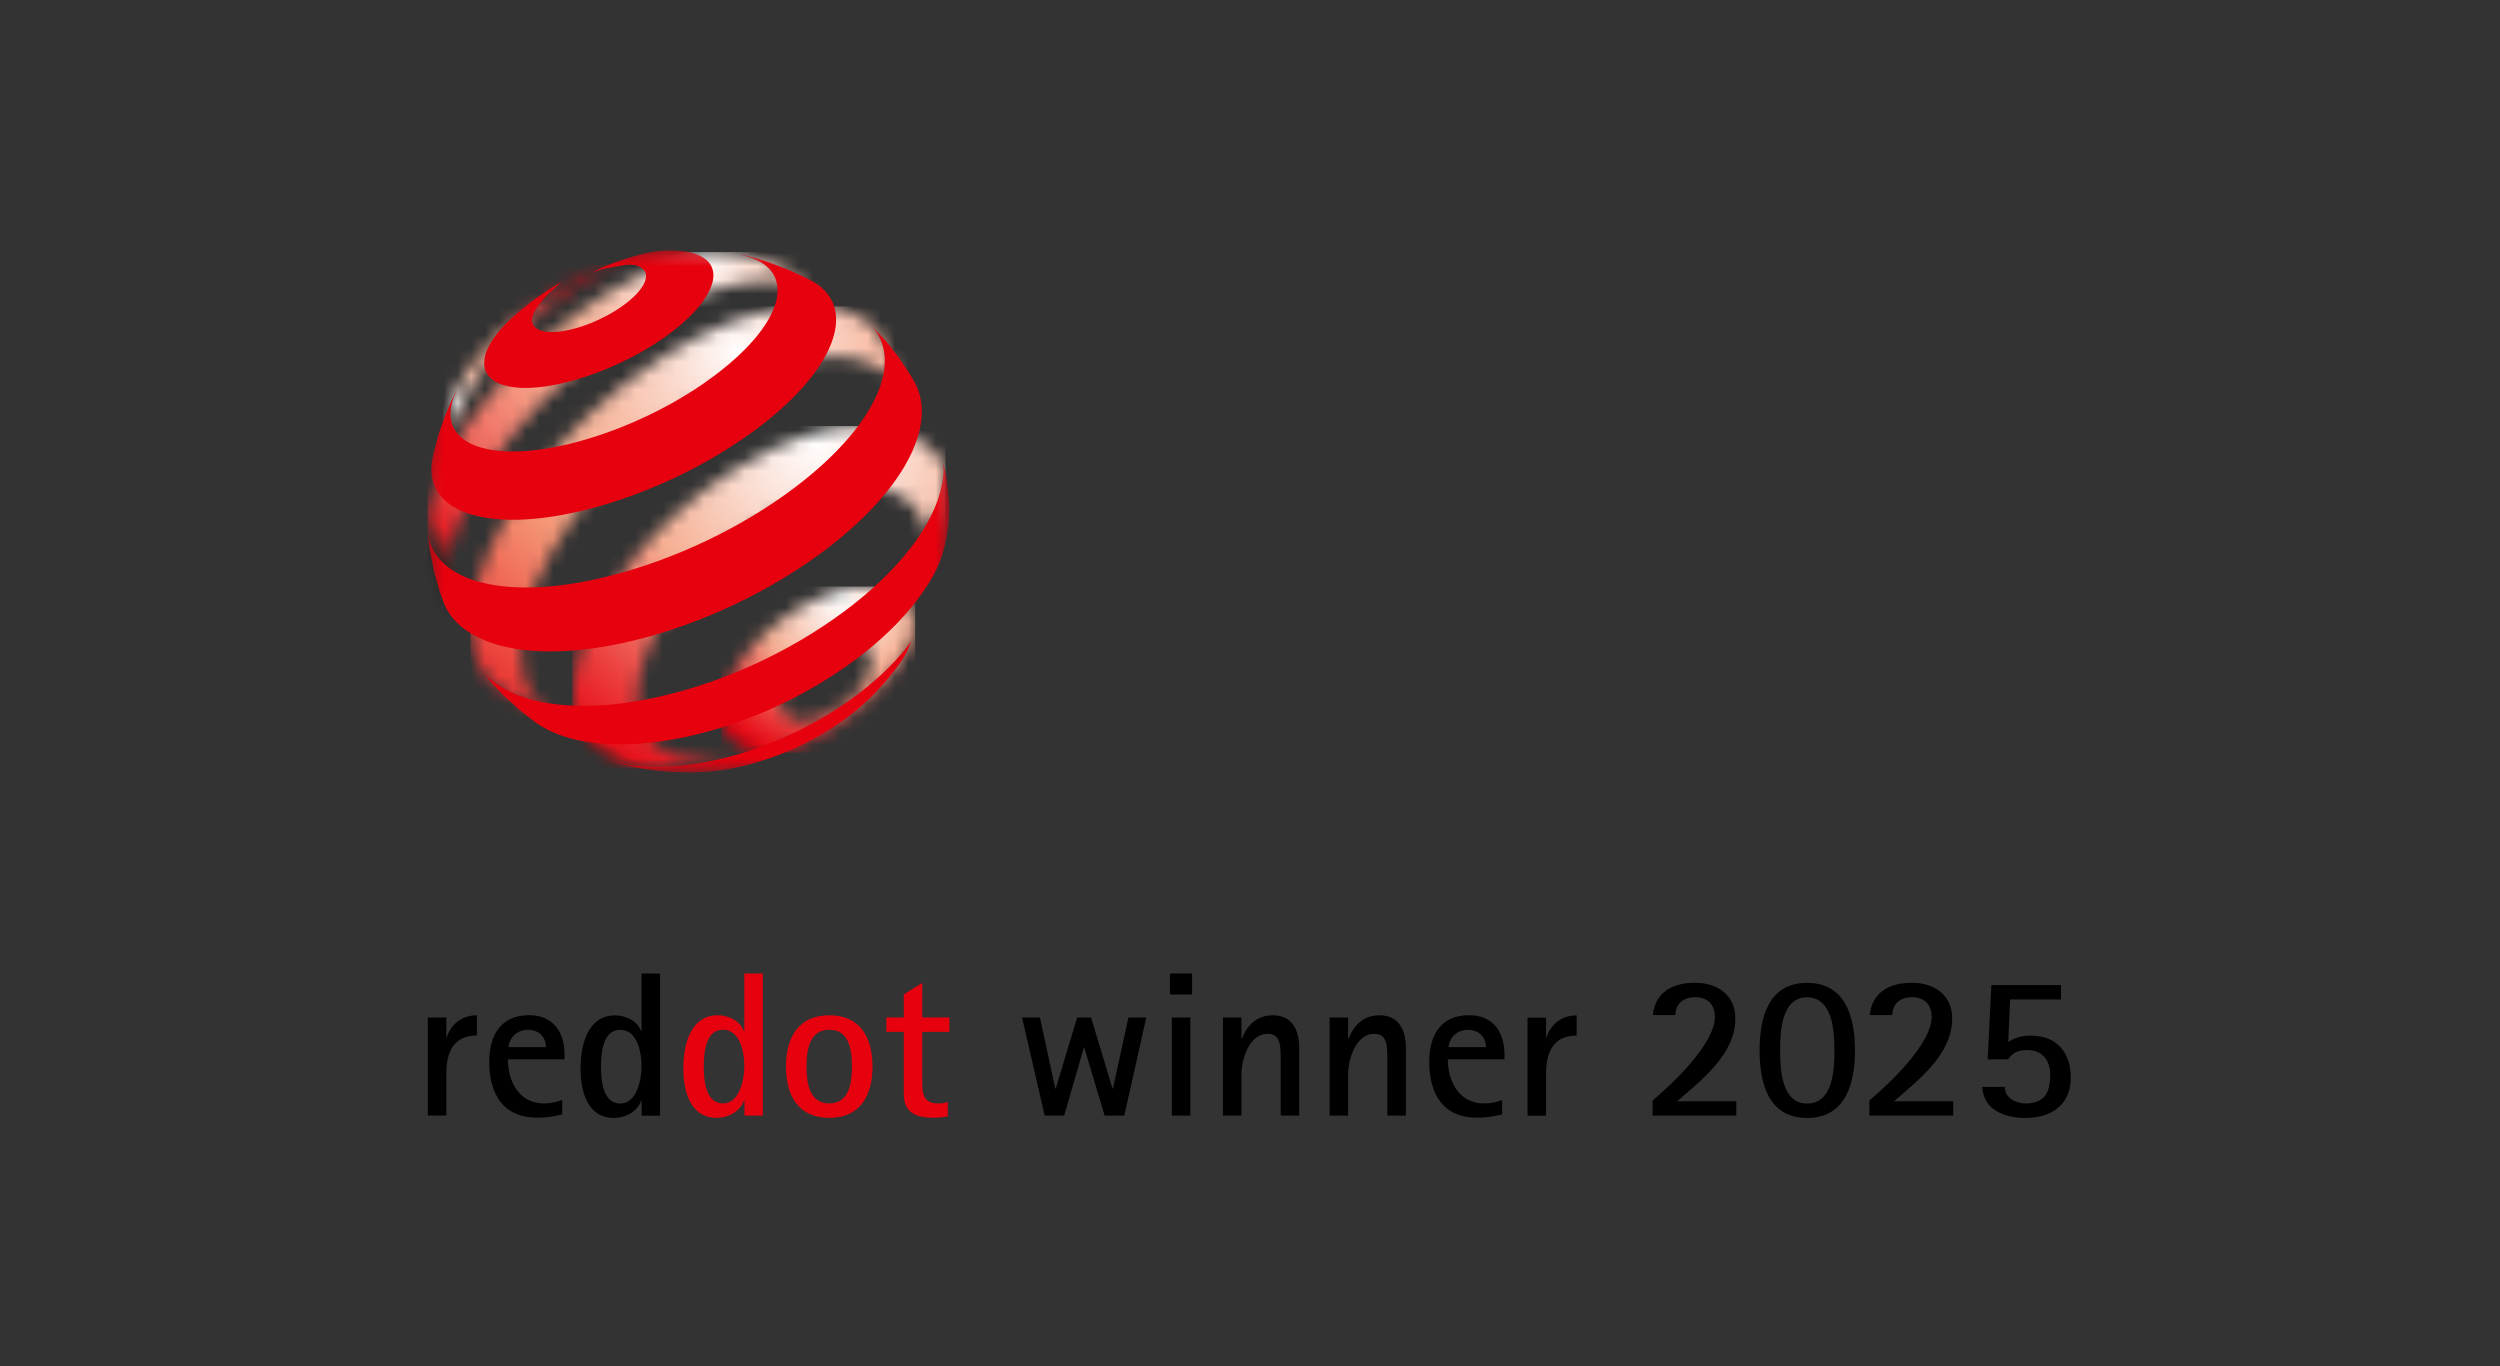 <svg xmlns="http://www.w3.org/2000/svg" fill="none" viewBox="0 0 183 100" height="100" width="183">
<rect x="0" y="0" width="183" height="100" fill="#333333" stroke="none"/>
<g clip-path="url(#clip0_43_831)">
<path fill="black" d="M82.299 81.66L83.906 74.486H82.6L81.467 79.684H81.436L79.868 74.486H78.847L77.279 79.684H77.247L76.123 74.486H74.816L76.471 81.66H77.897L79.338 76.684H79.369L80.858 81.66H82.283H82.299ZM87.263 72.795V71.256H85.64V72.795H87.263ZM87.129 81.66V74.486H85.775V81.66H87.129ZM95.102 81.66V76.684C95.102 75.43 94.603 74.319 93.178 74.319C92.046 74.319 91.309 74.994 90.906 76.025H90.874V74.486H89.52V81.66H90.874V78.612C90.874 77.557 91.444 75.676 92.766 75.676C93.534 75.676 93.685 76.192 93.732 76.85C93.748 77.152 93.748 77.454 93.748 77.739V81.66H95.102ZM102.909 81.66V76.684C102.909 75.43 102.41 74.319 100.985 74.319C99.853 74.319 99.116 74.994 98.713 76.025H98.681V74.486H97.327V81.66H98.681V78.612C98.681 77.557 99.251 75.676 100.573 75.676C101.341 75.676 101.492 76.192 101.539 76.85C101.555 77.152 101.555 77.454 101.555 77.739V81.66H102.909ZM109.964 80.517C109.528 80.683 109.093 80.771 108.61 80.771C106.805 80.771 105.981 79.16 105.981 77.541H110.13V77.192C110.13 75.549 109.291 74.311 107.541 74.311C105.482 74.311 104.619 75.755 104.619 77.716C104.619 80.064 105.609 81.818 108.167 81.818C108.784 81.818 109.354 81.715 109.956 81.58V80.509L109.964 80.517ZM106.037 76.644C106.037 76.509 106.084 76.343 106.14 76.208C106.377 75.668 106.876 75.382 107.462 75.382C108.214 75.382 108.768 75.882 108.768 76.652H106.029L106.037 76.644ZM113.171 81.668V78.62C113.171 77.049 113.685 75.803 115.411 75.803V74.327C114.343 74.327 113.543 74.93 113.202 75.938H113.171V74.494H111.817V81.668H113.171ZM127.098 81.668V80.612H122.767C124.572 79.041 127.027 77.176 127.027 74.549C127.027 72.819 125.689 71.938 124.082 71.938C122.474 71.938 121.176 72.589 120.986 74.303H122.64C122.64 73.446 123.274 72.994 124.074 72.994C124.992 72.994 125.53 73.525 125.53 74.438C125.53 76.398 122.419 79.35 120.97 80.556V81.66H127.106L127.098 81.668ZM132.277 81.834C135.135 81.834 135.784 79.255 135.784 76.89C135.784 74.525 135.135 71.946 132.277 71.946C129.418 71.946 128.801 74.541 128.801 76.89C128.801 79.239 129.418 81.834 132.277 81.834ZM132.277 80.779C130.392 80.779 130.305 78.247 130.305 76.89C130.305 75.533 130.392 73.002 132.277 73.002C134.161 73.002 134.28 75.517 134.28 76.89C134.28 78.263 134.193 80.779 132.277 80.779ZM142.974 81.668V80.612H138.642C140.448 79.041 142.902 77.176 142.902 74.549C142.902 72.819 141.564 71.938 139.957 71.938C138.35 71.938 137.051 72.589 136.861 74.303H138.516C138.516 73.446 139.149 72.994 139.941 72.994C140.86 72.994 141.398 73.525 141.398 74.438C141.398 76.398 138.286 79.35 136.837 80.556V81.66H142.974V81.668ZM145.096 79.573C145.214 81.294 146.782 81.834 148.286 81.834C150.139 81.834 151.58 80.882 151.58 78.89C151.58 77.033 150.559 75.811 148.659 75.811C148.057 75.811 147.487 75.93 147.004 76.279L147.138 73.16H150.868V72.105H145.769L145.499 77.549H146.988C147.336 77.017 147.788 76.866 148.389 76.866C149.514 76.866 150.076 77.62 150.076 78.692C150.076 79.985 149.64 80.771 148.271 80.771C147.55 80.771 146.75 80.366 146.75 79.564H145.096V79.573Z"></path>
<path fill="#E7000E" d="M55.839 81.66V71.256H54.485V75.478H54.453C54.169 74.708 53.329 74.319 52.545 74.319C50.502 74.319 50.02 76.565 50.02 78.192C50.02 79.819 50.487 81.826 52.474 81.826C53.29 81.826 54.176 81.374 54.462 80.556H54.493V81.66H55.847H55.839ZM52.933 80.771C51.627 80.771 51.516 79.025 51.516 78.073C51.516 77.12 51.635 75.374 52.917 75.374C54.2 75.374 54.485 77.065 54.485 78.057C54.485 78.977 54.153 80.771 52.933 80.771ZM60.709 81.826C62.997 81.826 63.868 80.168 63.868 78.073C63.868 75.978 62.997 74.319 60.709 74.319C58.42 74.319 57.534 75.978 57.534 78.073C57.534 80.168 58.405 81.826 60.709 81.826ZM60.709 80.771C59.22 80.771 59.038 79.215 59.038 78.073C59.038 76.93 59.22 75.374 60.709 75.374C62.197 75.374 62.364 76.946 62.364 78.073C62.364 79.2 62.181 80.771 60.709 80.771ZM69.371 80.668C69.149 80.747 68.888 80.771 68.65 80.771C67.7 80.771 67.51 80.168 67.51 79.366V75.533H69.498V74.478H67.51V71.946L66.156 72.787V74.478H64.881V75.533H66.156V80.072C66.156 81.445 67.043 81.818 68.31 81.818C68.674 81.818 69.03 81.787 69.379 81.715V80.66L69.371 80.668Z"></path>
<path fill="black" d="M32.67 81.659V78.612C32.67 77.041 33.185 75.795 34.911 75.795V74.319C33.842 74.319 33.042 74.922 32.702 75.93H32.67V74.486H31.316V81.659H32.67ZM41.158 80.517C40.723 80.683 40.287 80.771 39.804 80.771C37.999 80.771 37.176 79.16 37.176 77.541H41.325V77.192C41.325 75.549 40.485 74.311 38.736 74.311C36.677 74.311 35.814 75.755 35.814 77.715C35.814 80.064 36.803 81.818 39.361 81.818C39.979 81.818 40.549 81.715 41.15 81.58V80.509L41.158 80.517ZM37.231 76.644C37.231 76.509 37.279 76.343 37.334 76.208C37.572 75.668 38.07 75.382 38.656 75.382C39.408 75.382 39.963 75.882 39.963 76.652H37.223L37.231 76.644ZM48.316 81.667V71.264H46.962V75.486H46.931C46.645 74.716 45.798 74.327 45.022 74.327C42.98 74.327 42.496 76.573 42.496 78.2C42.496 79.826 42.964 81.834 44.951 81.834C45.767 81.834 46.653 81.382 46.938 80.564H46.97V81.667H48.324H48.316ZM45.41 80.779C44.104 80.779 43.993 79.033 43.993 78.08C43.993 77.128 44.112 75.382 45.394 75.382C46.677 75.382 46.962 77.073 46.962 78.065C46.962 78.985 46.63 80.779 45.41 80.779Z"></path>
<mask height="14" width="15" y="42" x="52" maskUnits="userSpaceOnUse" style="mask-type:luminance" id="mask0_43_831">
<path fill="white" d="M58.078 52.678C57.778 52.583 57.532 52.425 57.358 52.202C57.192 51.972 57.097 51.687 57.105 51.345C57.105 51.004 57.2 50.639 57.366 50.266C57.532 49.901 57.77 49.528 58.071 49.171C58.363 48.814 58.72 48.48 59.108 48.179C59.496 47.877 59.931 47.615 60.383 47.401C60.834 47.195 61.269 47.06 61.673 46.996C62.077 46.933 62.441 46.949 62.75 47.02C63.059 47.1 63.32 47.243 63.502 47.457C63.684 47.671 63.795 47.949 63.811 48.29C63.827 48.631 63.748 48.996 63.589 49.377C63.431 49.758 63.185 50.139 62.885 50.512C62.584 50.885 62.219 51.234 61.816 51.552C61.412 51.869 60.961 52.139 60.485 52.353C60.01 52.567 59.567 52.694 59.155 52.75C59.013 52.766 58.878 52.774 58.751 52.774C58.506 52.774 58.276 52.742 58.078 52.678ZM62.251 43.045C61.428 43.187 60.533 43.473 59.606 43.91C58.68 44.346 57.801 44.886 57.002 45.505C56.202 46.116 55.481 46.806 54.872 47.528C54.262 48.25 53.755 49.012 53.399 49.758C53.043 50.52 52.829 51.274 52.797 51.98C52.773 52.694 52.94 53.297 53.264 53.782C53.589 54.266 54.088 54.615 54.705 54.821C55.331 55.028 56.091 55.091 56.946 54.988C57.809 54.885 58.72 54.385 59.725 53.94C60.731 53.496 61.507 52.853 62.378 52.179C63.249 51.504 64.017 50.79 64.65 49.996C65.292 49.211 65.925 48.608 66.313 47.83C66.772 46.893 66.994 46.219 66.939 45.513C66.891 44.814 66.527 44.259 66.123 43.838C65.727 43.417 65.141 43.187 64.484 43.045C64.159 42.973 63.803 42.941 63.423 42.941C63.043 42.941 62.655 42.973 62.251 43.045Z"></path>
</mask>
<g mask="url(#mask0_43_831)">
<path fill="url(#paint0_radial_43_831)" d="M66.994 42.934H52.773V55.091H66.994V42.934Z"></path>
</g>
<mask height="15" width="14" y="19" x="32" maskUnits="userSpaceOnUse" style="mask-type:luminance" id="mask1_43_831">
<path fill="white" d="M32.449 33.831V33.767C32.449 33.767 32.449 33.807 32.449 33.831ZM43.59 19.808C42.655 20.245 42.149 20.507 41.286 21.046C38.688 22.665 37.137 23.522 35.236 25.855C34.476 26.792 34.025 27.331 33.486 28.419C33.225 28.958 32.908 29.847 32.908 29.847L32.774 30.847L32.568 32.204L32.465 33.418L32.449 33.767C32.449 33.688 32.457 33.601 32.465 33.513C32.473 33.402 32.489 33.299 32.505 33.188C32.52 33.077 32.544 32.966 32.568 32.847C32.592 32.736 32.623 32.617 32.647 32.498C32.956 31.299 33.486 30.046 34.334 28.633C35.268 27.078 35.973 26.284 37.255 25.03C38.53 23.784 39.377 22.872 40.921 21.745C41.864 21.054 44.144 19.61 45.498 19.427C45.593 19.412 45.617 19.412 45.585 19.412C45.435 19.412 44.144 19.547 43.582 19.816"></path>
</mask>
<g mask="url(#mask1_43_831)">
<path fill="url(#paint1_radial_43_831)" d="M45.625 19.404H32.449V33.831H45.625V19.404Z"></path>
</g>
<mask height="28" width="30" y="18" x="31" maskUnits="userSpaceOnUse" style="mask-type:luminance" id="mask2_43_831">
<path fill="white" d="M33.375 45.282L33.28 45.132C33.312 45.179 33.343 45.235 33.375 45.282ZM60.169 22.102C60.098 22.023 60.035 21.951 59.955 21.88L60.169 22.102ZM50.961 18.555C49.955 18.769 49.29 19.007 48.15 19.491C47.025 19.975 45.838 20.586 44.61 21.34C42.908 22.388 41.285 23.602 39.796 24.911C38.3 26.221 36.93 27.641 35.734 29.093C34.531 30.554 33.494 32.061 32.71 33.529C31.91 35.021 31.578 36.497 31.348 37.854C31.308 38.116 31.348 38.37 31.324 38.616C31.324 38.616 31.324 38.624 31.324 38.632V38.664C31.324 39.021 31.554 40.497 31.807 41.576C31.926 42.06 31.981 42.338 32.14 42.814C32.33 43.37 32.734 44.195 32.734 44.195L32.931 44.544L33.288 45.124C33.161 44.909 33.058 44.679 32.971 44.441C32.86 44.139 32.781 43.822 32.726 43.481C32.67 43.14 32.647 42.782 32.647 42.402C32.647 42.021 32.678 41.624 32.742 41.211C32.955 39.743 33.517 38.172 34.341 36.577C35.149 35.014 36.225 33.41 37.476 31.871C38.719 30.339 40.153 28.847 41.72 27.475C43.28 26.102 44.99 24.832 46.772 23.753C48.221 22.88 49.623 22.181 50.945 21.674C52.291 21.158 53.558 20.817 54.714 20.666C55.893 20.515 56.962 20.547 57.881 20.777C58.704 20.983 59.409 21.348 59.955 21.88L59.179 21.07L58.134 20.142L57.604 19.729L56.408 19.253C55.759 19.047 54.959 18.745 54.096 18.626C53.558 18.547 52.829 18.452 52.101 18.452C51.705 18.452 51.317 18.483 50.961 18.555Z"></path>
</mask>
<g mask="url(#mask2_43_831)">
<path fill="url(#paint2_radial_43_831)" d="M60.169 18.452H31.301V45.282H60.169V18.452Z"></path>
</g>
<mask height="31" width="33" y="22" x="34" maskUnits="userSpaceOnUse" style="mask-type:luminance" id="mask3_43_831">
<path fill="white" d="M41.624 52.869L41.189 52.71C41.331 52.766 41.474 52.821 41.624 52.869ZM57.642 22.523C56.28 22.666 54.784 23.054 53.2 23.681C51.64 24.3 49.993 25.165 48.307 26.26C46.43 27.483 44.665 28.895 43.065 30.411C41.466 31.927 40.025 33.561 38.798 35.236C37.562 36.918 36.533 38.648 35.789 40.33C35.037 42.044 34.569 43.719 34.482 45.266C34.451 45.854 34.467 46.393 34.538 46.901C34.609 47.409 34.736 47.877 34.91 48.306C35.084 48.734 35.314 49.123 35.591 49.472C35.868 49.822 36.193 50.123 36.565 50.377L37.847 51.194L39.067 51.845L40.421 52.44L41.197 52.718C40.793 52.551 40.421 52.345 40.08 52.099C39.637 51.774 39.257 51.369 38.964 50.901C38.671 50.441 38.441 49.909 38.299 49.314C38.156 48.726 38.093 48.084 38.117 47.369C38.156 45.909 38.552 44.33 39.225 42.719C39.89 41.132 40.817 39.513 41.957 37.934C43.081 36.37 44.419 34.839 45.908 33.426C47.396 32.014 49.043 30.704 50.801 29.578C52.559 28.459 54.277 27.617 55.884 27.054C57.523 26.483 59.661 26.07 61.023 26.078C62.409 26.086 63.62 26.403 64.57 27.03C65.536 27.673 65.726 28.752 66.043 30.062L66.55 29.951L64.919 25.634L64.499 24.689C63.929 23.737 62.995 23.11 61.934 22.721C61.308 22.499 60.398 22.412 59.471 22.412C58.846 22.412 58.204 22.451 57.65 22.507"></path>
</mask>
<g mask="url(#mask3_43_831)">
<path fill="url(#paint3_radial_43_831)" d="M66.548 22.428H34.441V52.877H66.548V22.428Z"></path>
</g>
<mask height="26" width="29" y="31" x="41" maskUnits="userSpaceOnUse" style="mask-type:luminance" id="mask4_43_831">
<path fill="white" d="M54.863 54.948C55.085 54.869 55.314 54.789 55.544 54.694L54.863 54.948ZM55.544 54.694H55.56L55.607 54.67C55.591 54.67 55.568 54.686 55.544 54.694ZM55.607 54.67C55.671 54.647 55.734 54.623 55.805 54.591L55.607 54.67ZM58.814 31.935C57.238 32.458 55.552 33.252 53.842 34.315C52.139 35.371 50.548 36.609 49.123 37.95C47.697 39.283 46.422 40.727 45.361 42.203C44.293 43.687 43.429 45.211 42.828 46.695C42.226 48.203 41.894 49.671 41.917 51.02C41.925 51.861 42.076 52.615 42.345 53.258C42.614 53.916 43.01 54.472 43.517 54.916C44.031 55.369 44.641 55.734 45.385 55.9C46.145 56.075 46.906 56.194 47.864 56.242H48.062L49.495 56.146L50.896 55.972L51.593 55.853L52.868 55.567L54.103 55.21L54.443 55.099L54.871 54.94C53.921 55.266 53.018 55.464 52.187 55.543C51.094 55.646 50.12 55.543 49.305 55.258C48.497 54.972 47.848 54.504 47.389 53.853C46.937 53.218 46.668 52.417 46.62 51.448C46.573 50.369 46.803 49.187 47.254 47.98C47.705 46.79 48.378 45.56 49.225 44.362C50.065 43.172 51.086 42.005 52.226 40.934C53.374 39.862 54.657 38.87 56.027 38.029C57.413 37.188 58.767 36.569 60.033 36.172C61.316 35.767 62.528 35.601 63.589 35.656C64.665 35.712 65.6 35.998 66.328 36.529C67.064 37.061 67.587 37.847 67.817 38.87C67.927 38.553 68.608 38.323 68.703 37.997C68.79 37.68 68.87 37.355 68.933 37.029C68.996 36.704 69.194 34.918 69.21 34.593C69.139 34.403 69.163 34.228 69.06 34.038C68.577 33.117 68.078 32.768 67.278 32.228C66.36 31.609 64.602 31.204 63.248 31.181C63.185 31.181 63.121 31.181 63.05 31.181C61.767 31.181 60.334 31.435 58.814 31.935Z"></path>
</mask>
<g mask="url(#mask4_43_831)">
<path fill="url(#paint4_radial_43_831)" d="M69.211 31.189H41.895V56.249H69.211V31.189Z"></path>
</g>
<mask height="39" width="39" y="18" x="31" maskUnits="userSpaceOnUse" style="mask-type:luminance" id="mask5_43_831">
<path fill="white" d="M69.489 18.316H31.316V56.551H69.489V18.316Z"></path>
</mask>
<g mask="url(#mask5_43_831)">
<path fill="#E7000E" d="M52.116 20.792C51.934 21.403 51.514 22.062 50.913 22.729C50.303 23.403 49.511 24.085 48.593 24.728C47.666 25.379 46.613 25.99 45.489 26.522C44.364 27.053 43.185 27.506 41.997 27.839C40.817 28.172 39.756 28.347 38.846 28.387C37.943 28.426 37.191 28.323 36.629 28.109C36.074 27.895 35.694 27.553 35.536 27.117C35.378 26.688 35.417 26.149 35.694 25.53C35.781 25.339 35.884 25.149 36.003 24.959C36.122 24.768 36.257 24.578 36.415 24.387C36.565 24.197 36.739 24.006 36.922 23.808C37.104 23.617 37.302 23.427 37.508 23.236L38.07 22.744L38.624 22.3L39.147 21.903L39.669 21.538L40.184 21.197L40.683 20.895L41.181 20.61C41.181 20.61 40.176 21.38 39.685 22.006C39.408 22.355 39.178 22.665 39.051 22.967C38.925 23.268 38.909 23.53 39.004 23.728C39.099 23.935 39.289 24.093 39.574 24.189C39.859 24.284 40.231 24.324 40.683 24.292C41.134 24.268 41.649 24.173 42.227 24.006C42.805 23.84 43.375 23.617 43.921 23.355C44.467 23.094 44.982 22.8 45.433 22.49C45.885 22.181 46.281 21.848 46.589 21.522C46.898 21.197 47.112 20.872 47.223 20.578C47.326 20.276 47.31 20.03 47.191 19.84C47.072 19.649 46.859 19.507 46.558 19.427C46.257 19.348 45.893 19.364 45.449 19.451C45.022 19.53 44.523 19.57 43.968 19.737C43.612 19.84 43.406 19.919 43.066 20.078C44.111 19.538 44.737 19.276 45.861 18.927C46.589 18.697 47.088 18.562 47.753 18.443C48.529 18.3 49.186 18.316 49.78 18.364C50.374 18.412 50.881 18.538 51.269 18.737C51.665 18.935 51.95 19.205 52.1 19.554C52.251 19.903 52.267 20.316 52.116 20.8"></path>
<path fill="#E7000E" d="M66.726 46.869C66.726 46.869 66.465 47.575 66.235 47.988C66.022 48.377 65.594 48.924 65.594 48.924C65.594 48.924 65.451 49.107 65.356 49.234C65.095 49.567 64.66 50.067 64.66 50.067L64.082 50.702C63.48 51.321 62.799 51.924 62.047 52.487C61.287 53.059 60.463 53.583 59.592 54.059C58.713 54.543 57.795 54.963 56.837 55.321C55.887 55.678 54.905 55.971 53.923 56.178C53.725 56.217 53.535 56.257 53.345 56.289C53.155 56.32 52.965 56.352 52.783 56.376C52.593 56.4 52.411 56.423 52.236 56.447C52.054 56.463 51.88 56.479 51.698 56.495L50.621 56.543H50.384L49.236 56.511L48.064 56.408C48.064 56.408 47.866 56.384 47.739 56.368C47.248 56.304 46.979 56.257 46.496 56.154C46.005 56.051 45.253 55.852 45.253 55.852L44.627 55.646L44.453 55.559C44.897 55.733 45.474 55.892 46.045 55.987C46.623 56.074 47.24 56.122 47.889 56.138C48.547 56.138 49.236 56.114 49.956 56.035C50.684 55.955 51.437 55.836 52.221 55.67C54.01 55.289 55.791 54.694 57.478 53.94C59.165 53.186 60.748 52.281 62.173 51.273C63.583 50.273 64.826 49.178 65.823 48.043C66.172 47.647 66.457 47.289 66.75 46.853C66.758 46.837 66.75 46.869 66.75 46.869"></path>
<path fill="#E7000E" d="M56.431 19.261L57.69 19.737L58.933 20.308L59.368 20.538C59.717 20.721 60.018 20.935 60.271 21.181C60.524 21.427 60.738 21.705 60.889 22.006C61.047 22.316 61.142 22.649 61.182 23.022C61.221 23.395 61.205 23.792 61.118 24.221C60.889 25.355 60.231 26.577 59.218 27.823C58.189 29.085 56.803 30.363 55.156 31.569C53.493 32.783 51.585 33.926 49.542 34.902C47.492 35.878 45.322 36.688 43.153 37.251C41.213 37.751 39.455 38.005 37.919 38.044C36.414 38.076 35.132 37.902 34.126 37.537C33.144 37.179 32.424 36.64 32.004 35.95C31.593 35.275 31.474 34.45 31.672 33.505L31.759 33.101L32.115 31.767L32.566 30.474L33.026 29.379L33.445 28.49L33.374 28.672L33.358 28.712C32.954 29.601 32.875 30.379 33.081 31.014C33.295 31.672 33.809 32.188 34.593 32.537C35.385 32.894 36.454 33.069 37.753 33.045C39.067 33.021 40.603 32.791 42.313 32.331C44.039 31.863 45.766 31.212 47.397 30.434C49.028 29.657 50.556 28.76 51.886 27.799C53.208 26.847 54.341 25.847 55.188 24.863C56.027 23.887 56.597 22.927 56.819 22.03C56.93 21.57 56.946 21.149 56.874 20.776C56.803 20.404 56.645 20.078 56.415 19.792C56.178 19.515 55.869 19.277 55.497 19.086C55.243 18.959 54.958 18.848 54.649 18.761L54.182 18.634C54.38 18.666 54.491 18.681 54.649 18.721C54.649 18.721 55.101 18.832 55.386 18.912C55.797 19.031 56.431 19.253 56.431 19.253"></path>
<path fill="#E7000E" d="M64.777 24.879L65.711 26.053L66.558 27.315L66.938 27.958C67.049 28.157 67.144 28.371 67.223 28.585C67.303 28.807 67.366 29.037 67.406 29.275C67.445 29.514 67.477 29.767 67.477 30.029C67.477 30.291 67.469 30.561 67.429 30.839C67.247 32.283 66.527 33.831 65.379 35.394C64.207 36.989 62.584 38.584 60.636 40.084C58.664 41.6 56.384 42.996 53.913 44.179C51.443 45.361 48.822 46.313 46.186 46.932C44.309 47.377 42.567 47.615 40.999 47.67C39.447 47.726 38.07 47.607 36.89 47.321C35.726 47.044 34.76 46.615 34.008 46.059C33.272 45.512 32.749 44.837 32.456 44.052L32.155 43.195L31.751 41.734L31.466 40.258L31.411 39.846L31.332 39.013C31.435 39.806 31.767 40.496 32.313 41.076C32.931 41.719 33.81 42.218 34.926 42.552C36.066 42.885 37.444 43.044 39.036 42.996C40.651 42.949 42.464 42.695 44.452 42.203C46.93 41.592 49.408 40.679 51.744 39.568C54.08 38.449 56.249 37.14 58.126 35.727C59.986 34.331 61.531 32.854 62.671 31.378C63.787 29.934 64.5 28.506 64.706 27.188C64.761 26.815 64.777 26.466 64.761 26.133C64.737 25.8 64.682 25.49 64.587 25.197C64.492 24.903 64.365 24.633 64.199 24.371C64.104 24.212 63.985 24.07 63.866 23.927L64.642 24.744L64.761 24.879H64.777Z"></path>
<path fill="#E7000E" d="M69.394 35.87C69.505 37.06 69.545 37.758 69.355 38.941C69.062 40.766 68.587 41.845 67.565 43.329C66.52 44.845 65.079 46.345 63.337 47.734C61.572 49.138 59.521 50.424 57.296 51.495C55.071 52.559 52.696 53.4 50.296 53.923C49.053 54.193 47.873 54.368 46.765 54.439C45.664 54.519 44.643 54.503 43.701 54.4C42.767 54.304 41.919 54.122 41.167 53.868C40.423 53.614 39.773 53.289 39.219 52.9L38.063 51.995L37.097 51.122C37.097 51.122 36.44 50.479 36.06 50.035C35.791 49.718 35.395 49.194 35.395 49.194C35.838 49.702 36.385 50.146 37.074 50.503C37.881 50.932 38.839 51.249 39.94 51.44C41.056 51.638 42.315 51.709 43.701 51.646C45.102 51.575 46.623 51.368 48.238 51.003C50.843 50.416 53.424 49.495 55.855 48.329C58.278 47.162 60.518 45.773 62.45 44.258C64.359 42.758 65.934 41.155 67.074 39.544C68.191 37.965 68.88 36.386 69.038 34.91C69.054 34.751 69.07 34.592 69.07 34.441C69.07 34.291 69.054 34.124 69.038 33.981C69.022 33.822 69.228 34.656 69.228 34.656C69.228 34.656 69.347 35.386 69.394 35.862"></path>
</g>
</g>
<defs>
<radialGradient gradientTransform="translate(61.45 43.854) scale(12.558 12.586)" gradientUnits="userSpaceOnUse" r="1" cy="0" cx="0" id="paint0_radial_43_831">
<stop stop-color="white"></stop>
<stop stop-color="#FBE2D8" offset="0.18"></stop>
<stop stop-color="#F6AF93" offset="0.47"></stop>
<stop stop-color="#F28976" offset="0.57"></stop>
<stop stop-color="#EC3F3E" offset="0.78"></stop>
<stop stop-color="#E8111B" offset="0.93"></stop>
<stop stop-color="#E7000E" offset="1"></stop>
</radialGradient>
<radialGradient gradientTransform="translate(33.246 29.482) scale(12.162 12.189)" gradientUnits="userSpaceOnUse" r="1" cy="0" cx="0" id="paint1_radial_43_831">
<stop stop-color="#FEFEFE"></stop>
<stop stop-color="#FCE6DD" offset="0.06"></stop>
<stop stop-color="#F9D2C2" offset="0.12"></stop>
<stop stop-color="#F8C2AD" offset="0.19"></stop>
<stop stop-color="#F6B79E" offset="0.27"></stop>
<stop stop-color="#F6B095" offset="0.36"></stop>
<stop stop-color="#F6AF93" offset="0.5"></stop>
<stop stop-color="#F28976" offset="0.59"></stop>
<stop stop-color="#EC3F3E" offset="0.79"></stop>
<stop stop-color="#E8111B" offset="0.93"></stop>
<stop stop-color="#E7000E" offset="1"></stop>
</radialGradient>
<radialGradient gradientTransform="translate(51.198 18.759) scale(29.581 29.648)" gradientUnits="userSpaceOnUse" r="1" cy="0" cx="0" id="paint2_radial_43_831">
<stop stop-color="white"></stop>
<stop stop-color="#FDF1EC" offset="0.05"></stop>
<stop stop-color="#F9CDBC" offset="0.2"></stop>
<stop stop-color="#F6B79E" offset="0.31"></stop>
<stop stop-color="#F6AF93" offset="0.38"></stop>
<stop stop-color="#F5A88E" offset="0.45"></stop>
<stop stop-color="#F49781" offset="0.55"></stop>
<stop stop-color="#F17B6C" offset="0.66"></stop>
<stop stop-color="#EE544E" offset="0.79"></stop>
<stop stop-color="#E92228" offset="0.92"></stop>
<stop stop-color="#1F1F1C" offset="1"></stop>
</radialGradient>
<radialGradient gradientTransform="translate(53.986 25.666) scale(35.963 36.044)" gradientUnits="userSpaceOnUse" r="1" cy="0" cx="0" id="paint3_radial_43_831">
<stop stop-color="white"></stop>
<stop stop-color="#FEF8F6" offset="0.02"></stop>
<stop stop-color="#FAD8CB" offset="0.15"></stop>
<stop stop-color="#F8C1AC" offset="0.26"></stop>
<stop stop-color="#F6B499" offset="0.35"></stop>
<stop stop-color="#F6AF93" offset="0.42"></stop>
<stop stop-color="#F49878" offset="0.52"></stop>
<stop stop-color="#E7000E" offset="1"></stop>
</radialGradient>
<radialGradient gradientTransform="translate(59.795 32.175) scale(28.94 29.005)" gradientUnits="userSpaceOnUse" r="1" cy="0" cx="0" id="paint4_radial_43_831">
<stop stop-color="white"></stop>
<stop stop-color="#FBE2D8" offset="0.18"></stop>
<stop stop-color="#F6AF93" offset="0.47"></stop>
<stop stop-color="#F28976" offset="0.57"></stop>
<stop stop-color="#EC3F3E" offset="0.78"></stop>
<stop stop-color="#E8111B" offset="0.93"></stop>
<stop stop-color="#1F1F1C" offset="1"></stop>
</radialGradient>
<clipPath id="clip0_43_831">
<rect transform="translate(24 11)" fill="white" height="78" width="135"></rect>
</clipPath>
</defs>
</svg>
